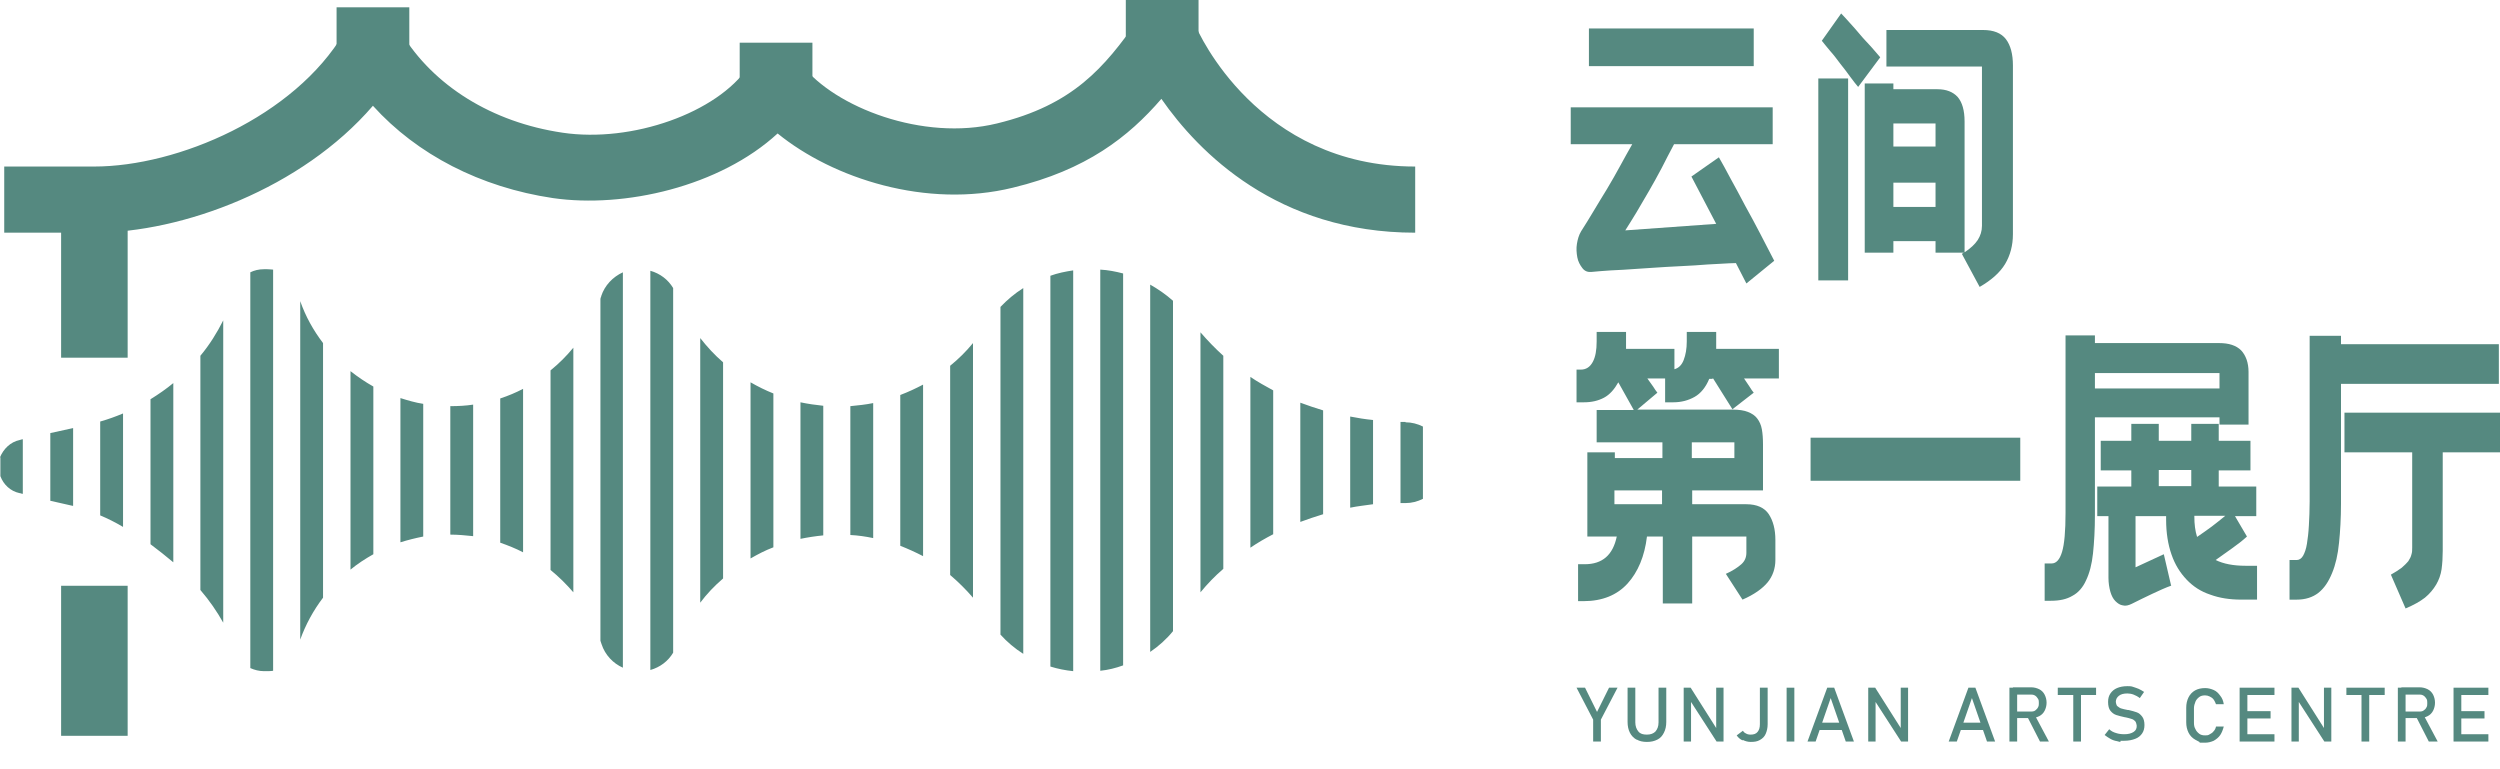 <svg width="65" height="20" viewBox="0 0 65 20" fill="none" xmlns="http://www.w3.org/2000/svg">
<path d="M41.623 18.71V19.28H41.422V18.71L40.99 17.88H41.211L41.523 18.51L41.835 17.88H42.056L41.623 18.71Z" fill="#558980"/>
<path d="M42.548 19.23C42.478 19.19 42.417 19.13 42.377 19.05C42.337 18.97 42.317 18.88 42.317 18.77V17.88H42.518V18.78C42.518 18.88 42.548 18.96 42.599 19.02C42.649 19.08 42.719 19.1 42.82 19.1C42.92 19.1 42.991 19.07 43.041 19.02C43.091 18.96 43.122 18.89 43.122 18.78V17.88H43.323V18.77C43.323 18.88 43.303 18.97 43.262 19.05C43.222 19.13 43.172 19.19 43.091 19.23C43.011 19.27 42.931 19.29 42.82 19.29C42.709 19.29 42.629 19.27 42.558 19.23H42.548Z" fill="#558980"/>
<path d="M43.776 17.88H43.957L44.641 18.96L44.621 18.98V17.88H44.812V19.28H44.631L43.947 18.22L43.967 18.19V19.28H43.776V17.88Z" fill="#558980"/>
<path d="M45.305 19.25C45.244 19.22 45.194 19.18 45.154 19.12L45.315 19C45.315 19 45.355 19.06 45.395 19.07C45.425 19.09 45.466 19.1 45.516 19.1C45.596 19.1 45.657 19.08 45.697 19.03C45.737 18.98 45.757 18.92 45.757 18.83V17.88H45.959V18.83C45.959 18.93 45.938 19.01 45.908 19.08C45.878 19.15 45.828 19.2 45.757 19.24C45.687 19.28 45.617 19.29 45.516 19.29C45.446 19.29 45.375 19.27 45.315 19.24L45.305 19.25Z" fill="#558980"/>
<path d="M46.653 19.28H46.452V17.88H46.653V19.28Z" fill="#558980"/>
<path d="M47.518 17.88H47.689L48.202 19.28H47.99L47.598 18.15L47.206 19.28H46.995L47.508 17.88H47.518ZM47.246 18.79H47.98V18.98H47.246V18.79Z" fill="#558980"/>
<path d="M48.574 17.88H48.755L49.439 18.96L49.419 18.98V17.88H49.61V19.28H49.429L48.745 18.22L48.765 18.19V19.28H48.574V17.88Z" fill="#558980"/>
<path d="M51.189 17.88H51.36L51.873 19.28H51.662L51.27 18.15L50.877 19.28H50.666L51.179 17.88H51.189ZM50.917 18.79H51.652V18.98H50.917V18.79Z" fill="#558980"/>
<path d="M52.245 17.88H52.446V19.28H52.245V17.88ZM52.336 18.5H52.819C52.819 18.5 52.889 18.5 52.919 18.47C52.949 18.44 52.969 18.43 52.989 18.39C53.01 18.35 53.01 18.32 53.01 18.28C53.01 18.24 53.01 18.2 52.989 18.17C52.969 18.14 52.949 18.11 52.919 18.09C52.889 18.07 52.859 18.06 52.819 18.06H52.336V17.87H52.808C52.889 17.87 52.959 17.89 53.02 17.92C53.08 17.95 53.13 18 53.16 18.06C53.191 18.12 53.211 18.19 53.211 18.27C53.211 18.35 53.191 18.42 53.16 18.48C53.13 18.54 53.08 18.59 53.02 18.62C52.959 18.65 52.889 18.67 52.808 18.67H52.336V18.48V18.5ZM52.718 18.64L52.909 18.6L53.271 19.28H53.04L52.718 18.65V18.64Z" fill="#558980"/>
<path d="M53.502 17.88H54.498V18.07H53.502V17.88ZM53.905 18H54.106V19.28H53.905V18Z" fill="#558980"/>
<path d="M55.132 19.29C55.132 19.29 55.102 19.29 55.042 19.27C54.981 19.26 54.921 19.24 54.871 19.21C54.82 19.18 54.77 19.15 54.72 19.11L54.84 18.96C54.891 19.01 54.951 19.04 55.022 19.06C55.082 19.08 55.152 19.09 55.233 19.09C55.333 19.09 55.414 19.07 55.474 19.03C55.535 18.99 55.555 18.94 55.555 18.87C55.555 18.87 55.544 18.78 55.514 18.75C55.484 18.72 55.454 18.7 55.414 18.69C55.373 18.68 55.323 18.66 55.263 18.65H55.253C55.162 18.63 55.082 18.61 55.022 18.59C54.961 18.57 54.911 18.53 54.871 18.48C54.83 18.43 54.81 18.35 54.81 18.25C54.81 18.16 54.83 18.09 54.871 18.03C54.911 17.97 54.971 17.92 55.042 17.89C55.112 17.86 55.203 17.84 55.313 17.84C55.364 17.84 55.414 17.84 55.464 17.86C55.514 17.88 55.565 17.89 55.605 17.91C55.655 17.93 55.695 17.96 55.746 17.99L55.635 18.15C55.585 18.11 55.524 18.08 55.474 18.06C55.424 18.04 55.364 18.03 55.313 18.03C55.213 18.03 55.142 18.05 55.092 18.09C55.042 18.13 55.011 18.18 55.011 18.25C55.011 18.25 55.022 18.34 55.052 18.36C55.082 18.38 55.112 18.41 55.152 18.42C55.193 18.43 55.253 18.45 55.323 18.46C55.323 18.46 55.323 18.46 55.333 18.46C55.333 18.46 55.333 18.46 55.343 18.46C55.424 18.48 55.504 18.5 55.555 18.52C55.615 18.54 55.655 18.58 55.695 18.63C55.736 18.68 55.756 18.76 55.756 18.85C55.756 18.94 55.736 19.01 55.695 19.07C55.655 19.13 55.595 19.18 55.514 19.21C55.434 19.24 55.343 19.26 55.233 19.26H55.132V19.29Z" fill="#558980"/>
<path d="M57.184 19.29C57.184 19.29 57.144 19.27 57.073 19.23C57.003 19.19 56.942 19.13 56.902 19.05C56.862 18.97 56.842 18.88 56.842 18.78V18.4C56.842 18.3 56.862 18.21 56.902 18.13C56.942 18.05 57.003 17.99 57.073 17.95C57.144 17.91 57.234 17.89 57.335 17.89C57.415 17.89 57.486 17.91 57.556 17.94C57.626 17.97 57.677 18.02 57.727 18.09C57.777 18.15 57.807 18.23 57.818 18.31H57.616C57.616 18.31 57.586 18.23 57.556 18.19C57.526 18.15 57.496 18.13 57.455 18.11C57.415 18.09 57.375 18.08 57.335 18.08C57.274 18.08 57.224 18.09 57.184 18.12C57.144 18.15 57.103 18.19 57.083 18.24C57.063 18.29 57.043 18.35 57.043 18.41V18.79C57.043 18.86 57.053 18.91 57.083 18.96C57.103 19.01 57.144 19.05 57.184 19.08C57.224 19.11 57.274 19.12 57.335 19.12C57.375 19.12 57.415 19.12 57.455 19.09C57.496 19.07 57.526 19.05 57.556 19.01C57.586 18.98 57.606 18.94 57.616 18.89H57.818C57.797 18.97 57.767 19.05 57.727 19.11C57.687 19.17 57.626 19.22 57.556 19.26C57.486 19.29 57.415 19.31 57.335 19.31H57.194L57.184 19.29Z" fill="#558980"/>
<path d="M58.23 17.88H58.432V19.28H58.23V17.88ZM58.331 17.88H59.136V18.07H58.331V17.88ZM58.331 18.49H59.035V18.68H58.331V18.49ZM58.331 19.09H59.136V19.28H58.331V19.09Z" fill="#558980"/>
<path d="M59.578 17.88H59.759L60.443 18.96L60.423 18.98V17.88H60.614V19.28H60.433L59.749 18.22L59.769 18.19V19.28H59.578V17.88Z" fill="#558980"/>
<path d="M61.006 17.88H62.002V18.07H61.006V17.88ZM61.399 18H61.6V19.28H61.399V18Z" fill="#558980"/>
<path d="M62.344 17.88H62.545V19.28H62.344V17.88ZM62.435 18.5H62.918C62.918 18.5 62.988 18.5 63.018 18.47C63.048 18.45 63.069 18.43 63.089 18.39C63.109 18.36 63.109 18.32 63.109 18.28C63.109 18.24 63.109 18.2 63.089 18.17C63.069 18.14 63.048 18.11 63.018 18.09C62.988 18.07 62.958 18.06 62.918 18.06H62.435V17.87H62.907C62.988 17.87 63.058 17.89 63.119 17.92C63.179 17.95 63.229 18 63.26 18.06C63.29 18.12 63.31 18.19 63.31 18.27C63.31 18.35 63.29 18.42 63.26 18.48C63.229 18.54 63.179 18.59 63.119 18.62C63.058 18.65 62.988 18.67 62.907 18.67H62.435V18.48V18.5ZM62.817 18.64L63.018 18.6L63.38 19.28H63.149L62.827 18.65L62.817 18.64Z" fill="#558980"/>
<path d="M63.792 17.88H63.994V19.28H63.792V17.88ZM63.893 17.88H64.698V18.07H63.893V17.88ZM63.893 18.49H64.597V18.68H63.893V18.49ZM63.893 19.09H64.698V19.28H63.893V19.09Z" fill="#558980"/>
<path d="M3.319 5.43H1.589V9.3H3.319V5.43Z" fill="#558980"/>
<path d="M36.795 6.05C33.214 6.05 31.162 3.96 30.196 2.57C29.341 3.56 28.245 4.42 26.334 4.88C24.09 5.43 21.656 4.64 20.218 3.47C18.719 4.85 16.235 5.42 14.374 5.15C12.493 4.87 10.843 4.02 9.696 2.75C7.846 4.9 4.737 6.05 2.444 6.05H0.11V4.33H2.444C4.627 4.33 7.654 3.03 8.942 0.86C9.093 0.6 9.374 0.44 9.686 0.43C9.998 0.43 10.28 0.59 10.431 0.85C11.265 2.23 12.794 3.18 14.625 3.45C16.436 3.72 18.649 2.93 19.453 1.74C19.604 1.51 19.866 1.37 20.137 1.36C20.419 1.35 20.681 1.47 20.852 1.69C21.707 2.79 24 3.68 25.921 3.21C27.903 2.73 28.718 1.75 29.583 0.52C29.764 0.26 30.065 0.12 30.387 0.16C30.699 0.19 30.971 0.39 31.091 0.68C31.152 0.83 32.701 4.33 36.795 4.33V6.05Z" fill="#558980"/>
<path d="M10.642 0.19H8.751V2.04H10.642V0.19Z" fill="#558980"/>
<path d="M21.123 1.11H19.232V2.96H21.123V1.11Z" fill="#558980"/>
<path d="M31.162 0H29.271V1.85H31.162V0Z" fill="#558980"/>
<path d="M3.319 15.23H1.589V19.131H3.319V15.23Z" fill="#558980"/>
<path d="M45.134 6.84C45.033 6.84 44.893 6.85 44.701 6.86C44.51 6.87 44.299 6.88 44.068 6.9C43.826 6.91 43.585 6.93 43.323 6.94C43.062 6.96 42.81 6.97 42.559 6.99C42.318 7.01 42.086 7.02 41.885 7.03C41.684 7.04 41.513 7.06 41.382 7.07C41.281 7.08 41.201 7.05 41.141 6.97C41.08 6.89 41.03 6.8 41.01 6.69C40.99 6.58 40.98 6.46 41 6.34C41.02 6.22 41.05 6.11 41.111 6.01C41.211 5.85 41.322 5.68 41.432 5.49C41.543 5.3 41.664 5.11 41.784 4.91C41.905 4.71 42.016 4.51 42.126 4.31C42.237 4.11 42.338 3.92 42.438 3.75H40.839V2.79H46.09V3.75H43.525C43.414 3.95 43.313 4.16 43.203 4.37C43.092 4.58 42.981 4.78 42.871 4.97C42.76 5.16 42.649 5.35 42.549 5.52C42.438 5.7 42.348 5.85 42.257 5.99L44.621 5.82L43.977 4.59L44.691 4.09C44.772 4.23 44.872 4.41 44.993 4.64C45.114 4.86 45.245 5.1 45.375 5.35C45.516 5.6 45.647 5.85 45.778 6.1C45.908 6.35 46.029 6.58 46.13 6.78L45.406 7.37L45.134 6.84ZM41.312 1.72V0.74H45.597V1.72H41.312Z" fill="#558980"/>
<path d="M47.276 2.04H48.051V7.29H47.276V2.04ZM48.312 2.26C48.252 2.19 48.182 2.1 48.101 1.99C48.021 1.88 47.94 1.77 47.85 1.66C47.759 1.54 47.679 1.43 47.588 1.33C47.508 1.23 47.427 1.14 47.367 1.06L47.87 0.35C47.93 0.41 48.001 0.49 48.091 0.59C48.182 0.69 48.272 0.79 48.363 0.9C48.453 1.01 48.554 1.11 48.644 1.21C48.735 1.31 48.815 1.41 48.886 1.49L48.312 2.26ZM49.228 2.19V2.32H50.374C50.606 2.32 50.777 2.39 50.898 2.52C51.018 2.66 51.079 2.87 51.079 3.16V6.56C51.23 6.46 51.35 6.35 51.421 6.24C51.491 6.13 51.531 6.01 51.531 5.87V1.73H49.047V0.78H51.561C51.833 0.78 52.034 0.86 52.155 1.02C52.276 1.18 52.336 1.41 52.336 1.7V6.09C52.336 6.38 52.266 6.64 52.135 6.86C52.004 7.08 51.783 7.28 51.471 7.46L51.008 6.6L51.059 6.57H50.324V6.27H49.228V6.57H48.483V2.17H49.228V2.19ZM49.228 3.21V3.81H50.324V3.21H49.228ZM49.228 5.38H50.324V4.75H49.228V5.38Z" fill="#558980"/>
<path d="M44.51 9.85H44.44C44.349 10.07 44.219 10.23 44.058 10.32C43.897 10.41 43.716 10.46 43.504 10.46H43.293V9.84H42.831C42.881 9.91 42.931 9.98 42.981 10.05C43.022 10.12 43.062 10.17 43.092 10.21L42.569 10.65H45.053C45.214 10.65 45.345 10.67 45.446 10.71C45.546 10.75 45.627 10.8 45.687 10.88C45.748 10.96 45.788 11.05 45.808 11.16C45.828 11.27 45.838 11.4 45.838 11.55V12.75H43.997V13.11H45.406C45.677 13.11 45.878 13.2 45.989 13.37C46.1 13.54 46.16 13.76 46.16 14.04V14.56C46.16 14.78 46.09 14.98 45.959 15.14C45.828 15.3 45.607 15.46 45.305 15.59L44.872 14.92C45.053 14.84 45.184 14.75 45.275 14.67C45.365 14.59 45.406 14.49 45.406 14.37V13.95H43.997V15.69H43.233V13.95H42.821C42.76 14.46 42.589 14.87 42.318 15.17C42.046 15.47 41.664 15.63 41.171 15.63H41.03V14.67H41.201C41.664 14.67 41.935 14.43 42.036 13.95H41.271V11.76H41.986V11.91H43.223V11.5H41.513V10.66H42.478L42.076 9.94C41.975 10.12 41.855 10.26 41.704 10.34C41.553 10.42 41.382 10.46 41.181 10.46H40.99V9.61H41.1C41.241 9.61 41.342 9.54 41.412 9.41C41.483 9.28 41.513 9.1 41.513 8.88V8.63H42.277V8.88C42.277 8.88 42.277 8.95 42.277 8.98C42.277 9.01 42.277 9.04 42.277 9.07H43.535V9.6C43.645 9.57 43.726 9.49 43.776 9.36C43.826 9.23 43.856 9.07 43.856 8.88V8.63H44.621V8.88C44.621 8.88 44.621 8.95 44.621 8.98C44.621 9.01 44.621 9.04 44.621 9.07H46.251V9.84H45.345C45.395 9.91 45.436 9.98 45.486 10.05C45.526 10.12 45.566 10.17 45.597 10.21L45.043 10.64L44.541 9.84L44.51 9.85ZM43.213 13.11V12.75H41.975V13.11H43.213ZM43.987 11.5V11.91H45.094V11.5H43.987Z" fill="#558980"/>
<path d="M47.075 12.5V11.38H52.527V12.5H47.075Z" fill="#558980"/>
<path d="M54.468 8.73V8.92H57.697C57.949 8.92 58.14 8.98 58.27 9.11C58.391 9.24 58.462 9.43 58.462 9.67V11.04H57.707V10.85H54.468V13.38C54.468 13.77 54.448 14.11 54.418 14.39C54.388 14.67 54.328 14.9 54.237 15.09C54.157 15.27 54.036 15.41 53.885 15.49C53.734 15.58 53.553 15.62 53.322 15.62H53.161V14.65H53.342C53.462 14.65 53.553 14.55 53.613 14.35C53.674 14.15 53.704 13.81 53.704 13.33V8.72H54.468V8.73ZM54.468 9.7V10.1H57.707V9.7H54.468ZM56.47 15.22C56.299 15.28 56.128 15.36 55.957 15.44C55.786 15.52 55.605 15.61 55.424 15.7C55.343 15.74 55.263 15.76 55.193 15.74C55.122 15.73 55.062 15.69 55.001 15.63C54.941 15.57 54.901 15.49 54.871 15.39C54.84 15.28 54.82 15.16 54.82 15.02V13.42H54.529V12.65H55.414V12.23H54.619V11.46H55.414V11.02H56.128V11.46H56.973V11.02H57.687V11.46H58.512V12.23H57.687V12.65H58.663V13.42H58.11L58.421 13.95C58.301 14.06 58.17 14.16 58.029 14.26C57.888 14.36 57.747 14.46 57.607 14.56C57.808 14.66 58.069 14.71 58.381 14.71H58.683V15.59H58.27C57.979 15.59 57.707 15.55 57.466 15.46C57.224 15.38 57.023 15.25 56.852 15.07C56.681 14.89 56.55 14.68 56.46 14.42C56.369 14.16 56.319 13.86 56.319 13.51V13.42H55.524V14.75L56.259 14.41L56.45 15.23L56.47 15.22ZM56.128 12.64H56.973V12.22H56.128V12.64ZM57.124 13.96C57.255 13.87 57.385 13.78 57.506 13.69C57.627 13.6 57.747 13.5 57.858 13.41H57.053V13.43C57.053 13.63 57.074 13.8 57.124 13.96Z" fill="#558980"/>
<path d="M60.866 8.73V8.95H64.97V9.98H60.866V13.101C60.866 13.47 60.846 13.81 60.815 14.111C60.785 14.421 60.725 14.681 60.634 14.9C60.544 15.12 60.433 15.29 60.282 15.411C60.131 15.53 59.94 15.591 59.709 15.591H59.528V14.56H59.719C59.779 14.56 59.84 14.521 59.88 14.45C59.92 14.38 59.96 14.271 59.98 14.14C60.001 14.011 60.021 13.851 60.031 13.661C60.041 13.47 60.051 13.271 60.051 13.04V8.73H60.876H60.866ZM63.511 11.741V14.32C63.511 14.491 63.501 14.65 63.481 14.8C63.461 14.941 63.41 15.081 63.34 15.2C63.27 15.32 63.169 15.441 63.048 15.54C62.918 15.64 62.757 15.73 62.545 15.82L62.163 14.941C62.274 14.88 62.364 14.82 62.445 14.761C62.515 14.7 62.576 14.64 62.616 14.591C62.656 14.53 62.686 14.47 62.696 14.421C62.717 14.361 62.717 14.3 62.717 14.241V11.761H60.956V10.73H65V11.761H63.501L63.511 11.741Z" fill="#558980"/>
<path d="M22.109 13.91C22.31 13.92 22.512 13.95 22.703 13.99V10.48C22.512 10.52 22.31 10.54 22.109 10.56V13.91ZM23.407 14.19C23.608 14.27 23.809 14.36 24 14.46V10C23.809 10.1 23.618 10.19 23.407 10.27V14.19ZM27.31 17.33C27.501 17.39 27.702 17.43 27.903 17.45V7.03C27.702 7.06 27.501 7.1 27.31 7.17V17.34V17.33ZM26.012 16.5C26.183 16.69 26.384 16.86 26.605 17V7.49C26.384 7.63 26.193 7.79 26.012 7.98V16.5ZM24.704 9.52V14.95C24.916 15.13 25.117 15.33 25.298 15.54V8.92C25.117 9.14 24.926 9.33 24.704 9.51V9.52ZM19.514 14.52C19.705 14.41 19.896 14.31 20.108 14.23V10.23C19.906 10.15 19.705 10.05 19.514 9.94V14.52ZM29.905 16.95C30.126 16.8 30.327 16.62 30.498 16.41V7.82C30.317 7.66 30.116 7.52 29.905 7.4V16.95ZM32.51 14.24C32.701 14.11 32.892 14 33.103 13.89V10.15C32.902 10.04 32.701 9.93 32.51 9.8V14.24ZM36.544 10.97C36.544 10.97 36.453 10.97 36.413 10.97V13.08C36.413 13.08 36.503 13.08 36.544 13.08C36.705 13.08 36.855 13.04 36.996 12.97V11.09C36.855 11.02 36.705 10.98 36.544 10.98V10.97ZM31.212 8.64V15.4C31.393 15.18 31.585 14.98 31.806 14.79V9.25C31.595 9.06 31.393 8.85 31.212 8.64ZM35.105 13.2C35.296 13.16 35.497 13.14 35.699 13.11V10.92C35.497 10.9 35.306 10.87 35.105 10.83V13.2ZM33.808 13.57C33.999 13.5 34.2 13.43 34.401 13.37V10.67C34.2 10.61 33.999 10.54 33.808 10.47V13.57ZM18.206 8.78V15.67C18.377 15.44 18.579 15.23 18.8 15.04V9.42C18.579 9.23 18.387 9.02 18.206 8.79V8.78ZM28.607 17.44C28.808 17.42 29.009 17.37 29.201 17.3V7.11C29.009 7.06 28.808 7.02 28.607 7.01V17.44ZM13.006 14.11C13.207 14.18 13.408 14.26 13.6 14.36V10.11C13.408 10.21 13.217 10.29 13.006 10.36V14.11ZM5.21 15.34C5.442 15.61 5.643 15.9 5.804 16.19V8.33C5.643 8.65 5.452 8.96 5.21 9.25V15.34ZM6.86 7C6.729 7 6.609 7.03 6.508 7.08V17.37C6.619 17.42 6.739 17.45 6.86 17.45H6.951C6.951 17.45 7.051 17.45 7.101 17.44V7.01C7.101 7.01 7.001 7 6.951 7H6.86ZM0.01 11.89V12.38C0.091 12.6 0.272 12.77 0.503 12.82C0.533 12.82 0.563 12.84 0.593 12.84V11.42C0.593 11.42 0.533 11.43 0.513 11.44C0.272 11.49 0.091 11.67 0 11.89H0.01ZM1.308 13.02C1.479 13.06 1.67 13.1 1.881 13.15C1.881 13.15 1.891 13.15 1.901 13.15V11.13C1.68 11.18 1.489 11.22 1.308 11.26V13.01V13.02ZM2.605 13.4C2.796 13.48 2.998 13.58 3.199 13.7V10.75C3.008 10.83 2.816 10.9 2.605 10.96V13.4ZM20.812 14.01C21.003 13.97 21.204 13.94 21.405 13.92V10.55C21.204 10.53 21.003 10.5 20.812 10.46V14.02V14.01ZM3.913 14.15C4.114 14.3 4.315 14.46 4.506 14.62V9.96C4.325 10.11 4.124 10.25 3.913 10.38V14.15ZM7.806 16.63C7.946 16.24 8.148 15.87 8.399 15.54V8.92C8.148 8.59 7.946 8.23 7.806 7.83V16.62V16.63ZM11.708 13.9C11.91 13.9 12.111 13.92 12.302 13.94V10.52C12.111 10.55 11.91 10.56 11.708 10.56V13.89V13.9ZM15.631 7.71C15.631 7.71 15.611 7.75 15.611 7.77V16.66C15.611 16.66 15.631 16.72 15.641 16.75C15.732 17.03 15.943 17.25 16.195 17.36V7.08C15.933 7.2 15.722 7.42 15.631 7.7V7.71ZM16.909 7.04V17.42C17.16 17.35 17.372 17.19 17.502 16.97V7.49C17.372 7.27 17.16 7.11 16.909 7.04ZM14.314 9.64V14.82C14.525 14.99 14.726 15.19 14.907 15.4V9.04C14.726 9.26 14.535 9.45 14.314 9.63V9.64ZM10.411 14.1C10.602 14.04 10.803 13.99 11.004 13.95V10.5C10.803 10.47 10.602 10.41 10.411 10.35V14.1ZM9.113 14.81C9.294 14.66 9.495 14.53 9.707 14.41V10.05C9.495 9.93 9.304 9.8 9.113 9.65V14.81Z" fill="#558980"/>
</svg>
